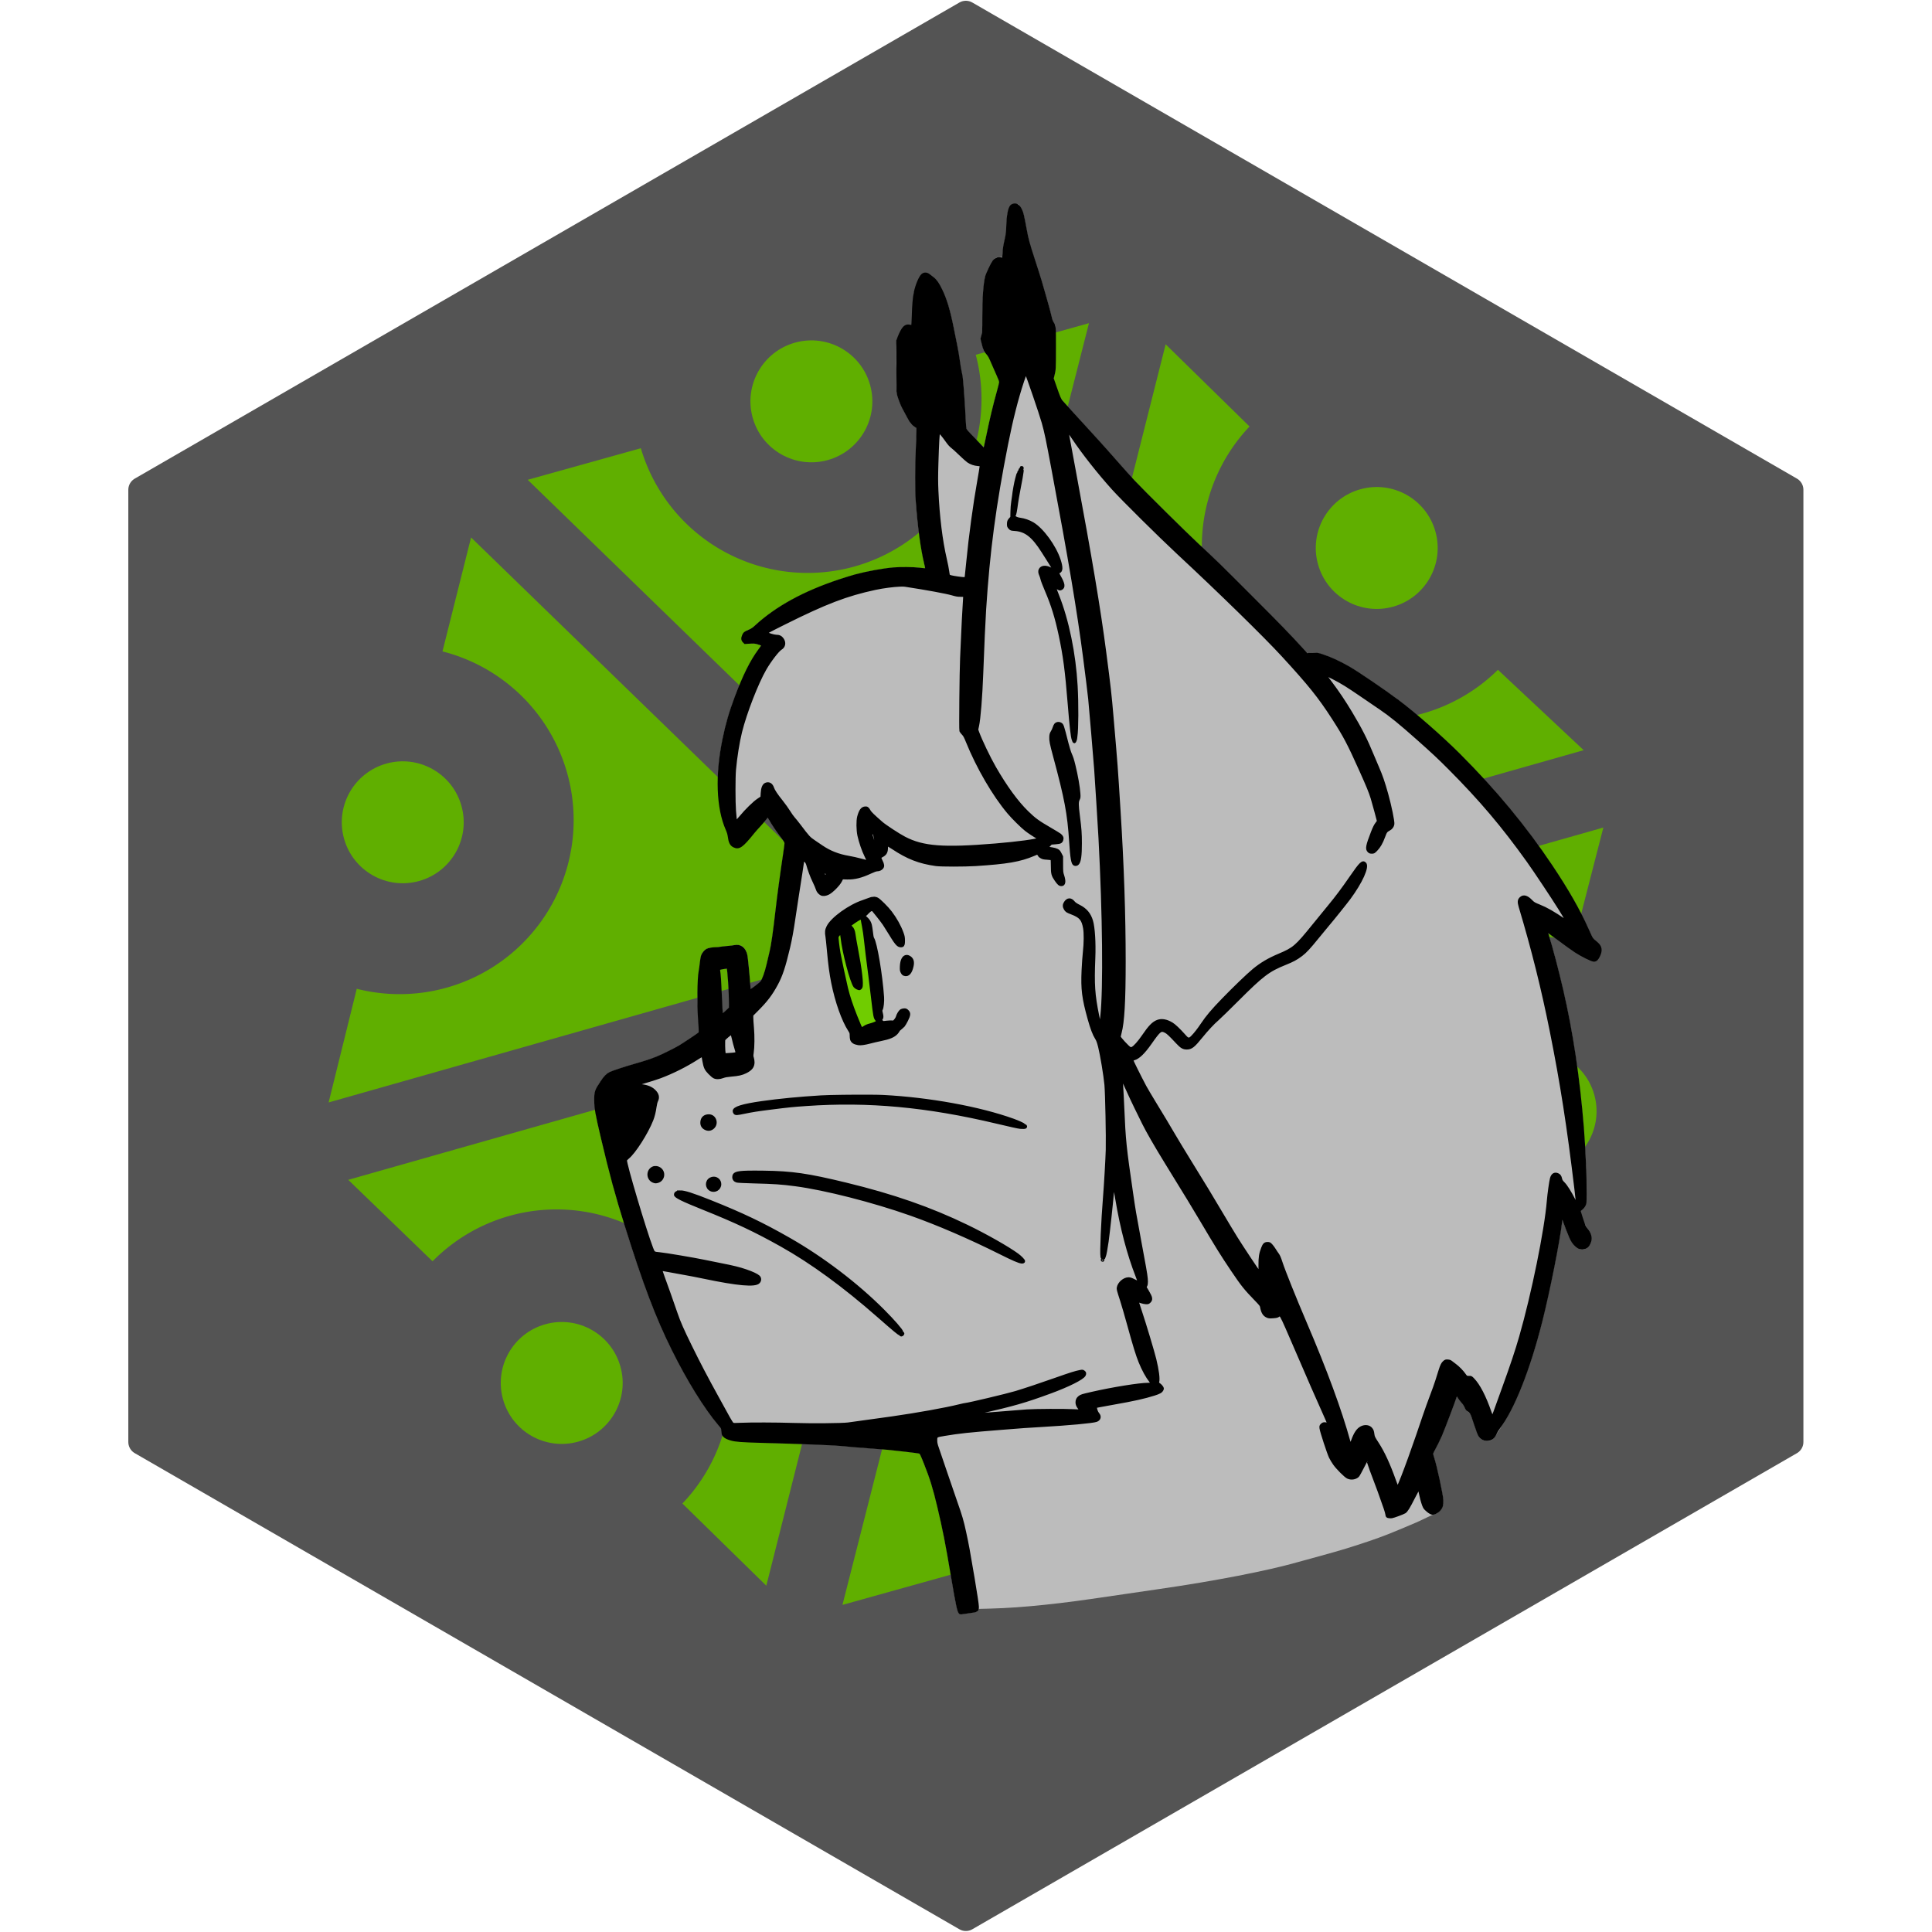 <?xml version="1.0" encoding="UTF-8" standalone="no"?>
<!-- Created with Inkscape (http://www.inkscape.org/) -->

<svg
   width="300mm"
   height="300mm"
   viewBox="0 0 300 300"
   version="1.1"
   id="svg5"
   xml:space="preserve"
   inkscape:version="1.2.1 (9c6d41e410, 2022-07-14)"
   sodipodi:docname="nek0arts_logo.svg"
   inkscape:export-filename="nek0arts_logo.png"
   inkscape:export-xdpi="96"
   inkscape:export-ydpi="96"
   xmlns:inkscape="http://www.inkscape.org/namespaces/inkscape"
   xmlns:sodipodi="http://sodipodi.sourceforge.net/DTD/sodipodi-0.dtd"
   xmlns="http://www.w3.org/2000/svg"
   xmlns:svg="http://www.w3.org/2000/svg"><sodipodi:namedview
     id="namedview7"
     pagecolor="#ffffff"
     bordercolor="#666666"
     borderopacity="1.0"
     inkscape:showpageshadow="2"
     inkscape:pageopacity="0"
     inkscape:pagecheckerboard="0"
     inkscape:deskcolor="#d1d1d1"
     inkscape:document-units="mm"
     showgrid="false"
     inkscape:zoom="0.74"
     inkscape:cx="361.48649"
     inkscape:cy="501.35135"
     inkscape:window-width="1920"
     inkscape:window-height="1051"
     inkscape:window-x="1920"
     inkscape:window-y="0"
     inkscape:window-maximized="1"
     inkscape:current-layer="layer1"
     showguides="true" /><defs
     id="defs2"><rect
       x="159.587"
       y="862.361"
       width="1829.945"
       height="261.742"
       id="rect5393" /></defs><g
     inkscape:label="Ebene 1"
     inkscape:groupmode="layer"
     id="layer1"><path
       sodipodi:type="star"
       style="fill:#545454;stroke:#545454;stroke-width:3.212;stroke-linecap:round;stroke-linejoin:round;fill-opacity:1;stroke-opacity:1;stroke-dasharray:none"
       id="path1073"
       inkscape:flatsided="true"
       sodipodi:sides="6"
       sodipodi:cx="57.440727"
       sodipodi:cy="51.606728"
       sodipodi:r1="118.76525"
       sodipodi:r2="102.85373"
       sodipodi:arg1="1.5707963"
       sodipodi:arg2="2.0943951"
       inkscape:rounded="0"
       inkscape:randomized="0"
       d="m 57.441,170.372 -102.854,-59.383 -3e-6,-118.765 102.854,-59.383 102.854,59.383 0,118.765 z"
       transform="matrix(1.245,0,0,1.245,78.464,85.733)" /><g
       id="g1108"
       transform="translate(0.036,23.795)"><g
         id="g351"
         style="fill:#60af00;fill-opacity:1;stroke-width:0.7"
         transform="matrix(1.376,-0.384,0.384,1.376,-16.821,-15.666)"><path
           d="m 93.196,131.441 31.911,54.713 6.144,-11.204 a 18.899,18.899 0 0 1 18.897,-32.731 l 6.383,-11.056 z m 0.2,-8.673 63.338,-0.279 -6.631,-10.922 A 18.899,18.899 0 0 1 131.207,78.837 l -6.383,-11.056 z m -7.411,-4.728 31.428,-54.711 -12.774,-1.32e-4 a 18.899,18.899 0 0 1 -37.794,0 H 54.078 Z m -7.611,4.382 -31.911,-54.713 -6.324,11.097 A 18.917,18.917 0 0 1 21.308,111.621 l -6.267,11.079 z m -0.2,8.673 -63.338,0.279 6.445,10.992 a 18.914,18.914 0 0 1 19.082,32.661 l 6.383,11.056 z m 7.411,4.51 -31.428,54.711 12.774,1.3e-4 a 18.899,18.899 0 0 1 37.794,0 h 12.766 z"
           id="path136"
           style="fill:#60af00;fill-opacity:1;stroke-width:0.185" /><g
           fill="#2b0000"
           id="g152"
           transform="matrix(0.265,0,0,0.265,-136.747,48.784)"
           style="fill:#60af00;fill-opacity:1;stroke-width:0.7"><circle
             cx="841.805"
             cy="535.211"
             r="25"
             id="circle138"
             style="fill:#60af00;fill-opacity:1;stroke-width:0.7" /><circle
             cx="1048.668"
             cy="415.448"
             r="25"
             id="circle140"
             style="fill:#60af00;fill-opacity:1;stroke-width:0.7" /><circle
             cx="1048"
             cy="175.427"
             r="25"
             id="circle142"
             style="fill:#60af00;fill-opacity:1;stroke-width:0.7" /><circle
             cx="840.815"
             cy="55.169"
             r="25"
             id="circle144"
             style="fill:#60af00;fill-opacity:1;stroke-width:0.7" /><circle
             cx="632.962"
             cy="176.417"
             r="25"
             id="circle146"
             style="fill:#60af00;fill-opacity:1;stroke-width:0.7" /><circle
             cx="633.952"
             cy="415.448"
             r="25"
             id="circle148"
             style="fill:#60af00;fill-opacity:1;stroke-width:0.7" /><circle
             cx="841.719"
             cy="297.709"
             r="25"
             id="circle150"
             style="fill:#60af00;fill-opacity:1;stroke-width:0.7" /></g></g><g
         id="g1732"
         transform="matrix(0.251,0,0,0.251,25.218,90.404)"
         style="stroke-width:3.988"><path
           style="fill:#bcbcbc;stroke-width:3.988"
           d="m 492.663,543.04 c -1.031,-1.031 -1.864,-4.978 -4.859,-23.021 -4.373,-26.344 -8.784,-46.588 -12.976,-59.555 -1.343,-4.153 -5.995,-15.881 -6.45,-16.258 -0.196,-0.163 -4.834,-0.788 -10.38,-1.399 -10.043,-1.107 -12.234,-1.304 -22.638,-2.032 -3.073,-0.215 -8.388,-0.669 -11.811,-1.009 -6.641,-0.66 -17.709,-1.229 -32.131,-1.654 -4.889,-0.144 -12.262,-0.376 -16.383,-0.514 -4.121,-0.139 -9.697,-2.362 -13.384,-2.437 -4.897,-0.1 -6.882,-0.228 -7.366,-0.478 -0.365,-0.188 -1.65,-0.643 -2.856,-1.011 -3.657,-1.115 -5.964,-0.604 -5.847,-3.136 0.03,-0.652 0.04,-1.317 0.022,-1.476 -0.018,-0.16 -0.984,-1.474 -2.147,-2.921 -5.15,-6.406 -10.479,-14.16 -15.598,-22.696 -17.319,-28.882 -28.507,-56.253 -44.644,-109.22 -4.49,-14.739 -11.891,-43.763 -14.757,-57.874 -1.128,-5.556 -1.611,-11.809 -1.128,-14.625 0.691,-4.029 5.155,-10.727 8.644,-12.968 1.383,-0.888 7.626,-3.038 14.859,-5.116 10.501,-3.018 14.642,-4.545 21.59,-7.966 5.959,-2.933 14.69,-8.277 18.352,-11.231 1.061,-0.856 1.079,-0.898 1.075,-2.441 -0.003,-0.864 -0.119,-2.942 -0.259,-4.619 -0.865,-10.365 -0.748,-24.66 0.26,-31.623 0.273,-1.886 0.612,-4.665 0.753,-6.175 0.383,-4.099 1.405,-6.074 3.828,-7.393 1.188,-0.646 1.709,-0.752 4.666,-0.943 1.831,-0.118 3.943,-0.342 4.694,-0.497 0.751,-0.155 2.179,-0.28 3.175,-0.278 1.04,0.003 2.618,-0.216 3.707,-0.512 3.023,-0.822 5.354,-0.272 7.055,1.665 1.83,2.084 2.398,5.52 3.594,21.715 0.127,1.725 0.331,3.236 0.452,3.357 0.31,0.31 5.869,-3.723 6.461,-4.687 1.025,-1.671 2.577,-6.192 3.522,-10.263 0.542,-2.334 1.392,-5.964 1.888,-8.066 1.013,-4.288 2.238,-12.801 3.581,-24.88 0.888,-7.99 3.086,-24.299 4.828,-35.832 0.487,-3.223 0.885,-6.082 0.885,-6.354 0,-0.271 -1.15,-2.026 -2.556,-3.899 -2.998,-3.994 -6.337,-8.935 -7.233,-10.705 -0.348,-0.687 -0.741,-1.249 -0.872,-1.249 -0.131,0 -0.896,0.829 -1.698,1.841 -0.803,1.013 -2.104,2.527 -2.892,3.365 -0.788,0.838 -2.5,2.838 -3.806,4.445 -3.576,4.401 -5.225,4.14 -6.906,5.369 -1.928,1.409 -3.308,1.515 -4.884,0.373 -1.242,-0.9 -2.561,-2.841 -2.764,-4.067 -0.285,-1.723 -1.091,-4.472 -2.613,-8.917 -3.189,-9.312 -5.386,-14.35 -5.101,-26.286 0.262,-10.956 1.801,-21.217 5.128,-34.19 1.381,-5.384 2.686,-9.441 5.128,-15.935 5.261,-13.995 9.791,-23.181 14.579,-29.561 0.967,-1.289 1.758,-2.497 1.758,-2.684 0,-0.364 -1.724,-0.969 -4.135,-1.45 -1.272,-0.254 -1.768,-0.222 -3.714,0.235 -1.236,0.29 -0.196,-2.949 -0.639,-2.949 -0.965,0 -0.125,1.422 -1.816,-0.528 0.006,-0.901 -0.774,-1.003 -0.339,-1.844 0.526,-1.017 1.004,-2.681 2.601,-3.149 1.554,-0.455 2.006,-0.772 5.787,-4.051 11.098,-9.625 22.36,-16.238 39.154,-22.992 15.423,-6.202 29.565,-9.907 43.873,-11.493 4.045,-0.448 14.127,-0.396 17.653,0.092 1.537,0.213 2.899,0.291 3.026,0.174 0.139,-0.127 -0.138,-1.832 -0.686,-4.222 -1.863,-8.132 -3.489,-19.632 -4.554,-32.203 -0.515,-6.079 -0.58,-8.43 -0.577,-20.701 0.003,-12.125 0.271,-21.54 0.785,-27.589 l 0.154,-1.808 -1.614,-1.075 c -0.888,-0.591 -1.887,-1.414 -2.22,-1.829 -0.542,-0.675 -4.093,-7.244 -5.881,-10.878 -0.378,-0.768 -1.231,-2.997 -1.897,-4.953 l -1.21,-3.556 0.202,-2.54 c 0.271,-3.409 0.272,-3.3 -0.11,-9.525 -0.202,-3.282 -0.293,-8.298 -0.23,-12.573 0.097,-6.58 0.148,-7.233 0.678,-8.735 1.116,-3.161 11.676,-1.761 12.789,-2.637 0.535,-0.421 0.951,-0.504 2.189,-0.436 l 1.528,0.083 0.183,-3.429 c 0.439,-8.243 -6.977,-18.575 -6.614,-20.687 1.143,-6.653 5.327,-8.059 7.593,-8.685 1.405,-0.388 1.399,-2.61 2.29,-0.855 0.518,1.021 1.379,0.345 2.187,0.833 1.561,0.943 3.284,1.25 5.459,5.685 2.976,6.069 4.935,12.437 6.953,22.606 0.555,2.794 1.529,7.609 2.166,10.701 0.637,3.091 1.381,7.492 1.653,9.779 0.273,2.287 0.778,5.359 1.123,6.825 0.345,1.467 0.748,3.524 0.896,4.572 0.394,2.804 1.441,18.176 1.782,26.174 0.168,3.939 0.304,5.144 0.658,5.829 0.664,1.285 10.452,11.108 10.757,10.796 0.137,-0.14 0.782,-2.94 1.435,-6.223 2.066,-10.395 4.552,-20.735 7.105,-29.55 0.633,-2.185 1.151,-4.16 1.151,-4.389 0,-0.229 -0.839,-2.258 -1.865,-4.511 -1.026,-2.252 -2.54,-5.739 -3.365,-7.747 -1.324,-3.224 -1.672,-3.831 -2.963,-5.174 -1.123,-1.169 -1.541,-1.824 -1.803,-2.825 -0.187,-0.716 -0.549,-2.103 -0.803,-3.081 -0.654,-2.517 -0.743,-4.22 -0.295,-5.644 0.304,-0.967 0.411,-3.442 0.527,-12.136 0.198,-14.849 0.879,-22.227 2.415,-26.184 1.17,-3.013 4.059,-7.907 5.33,-9.027 1.061,-0.936 1.199,-0.984 2.839,-0.984 h 1.724 l 0.129,-1.333 c 0.507,-5.247 0.754,-6.843 1.525,-9.862 0.813,-3.183 0.88,-3.755 1.005,-8.616 0.099,-3.835 0.268,-5.828 0.643,-7.563 1.167,-5.415 2.553,-2.402 4.447,-2.402 1.247,0 1.411,-4.32 2.62,-2.354 2.393,3.892 2.512,4.282 4.409,14.478 1.526,8.202 1.947,9.768 5.32,19.812 1.689,5.029 3.691,11.316 4.449,13.97 0.758,2.654 2.247,7.798 3.309,11.43 1.062,3.632 2.137,7.649 2.39,8.927 0.335,1.693 0.71,2.729 1.382,3.818 0.507,0.822 1.015,1.834 1.128,2.249 0.113,0.415 0.175,6.869 0.137,14.343 -0.066,13.114 -0.087,13.66 -0.628,15.621 -0.308,1.118 -0.559,2.318 -0.558,2.667 0.003,0.719 3.182,10.028 3.931,11.507 0.679,1.343 11.564,13.592 24.191,27.224 1.943,2.098 6.28,6.957 9.637,10.799 7.472,8.55 9.675,10.984 14.367,15.871 6,6.251 32.023,31.91 37.357,36.835 2.722,2.514 7.18,6.682 9.906,9.263 7.269,6.883 43.243,43.138 49.404,49.79 8.724,9.419 7.979,8.703 8.873,8.524 2.158,-0.431 3.504,-0.435 5.396,-0.014 4.909,1.092 12.363,4.24 18.88,7.974 5.772,3.306 18.429,11.798 28.849,19.355 11.907,8.636 30.543,25.001 43.425,38.136 15.784,16.093 29.035,31.348 39.994,46.04 17.458,23.407 29.77,43.507 37.482,61.19 1.723,3.951 3.195,5.086 3.195,5.086 0,0 -19.961,1.145 -20.839,1.189 -6.341,-4.7 -7.851,-5.749 -8.025,-5.576 -0.064,0.064 0.57,2.443 1.407,5.288 2.925,9.931 6.361,23.605 9.258,36.834 6.546,29.896 11.019,66.039 12.572,101.6 0.358,8.202 -4.904,20.685 -5.243,26.531 -0.164,2.825 5.097,10.057 5.225,10.612 0.126,0.545 0.694,1.477 1.338,2.192 1.335,1.484 1.712,2.526 1.906,5.267 0.2,2.827 -0.292,4.276 -1.963,5.778 -2.088,1.878 -4.207,2.055 -6.588,0.552 -2.768,-1.747 -4.536,-5.064 -8.499,-15.943 -0.242,-0.664 -0.544,-1.206 -0.672,-1.206 -0.128,0 -0.233,0.053 -0.233,0.118 0,0.418 -0.89,6.473 -1.42,9.661 -3.114,18.728 -9.173,46.804 -13.348,61.849 -6.523,23.508 -14.227,42.573 -22.33,55.263 -1.153,1.806 -2.664,4.198 -3.357,5.316 -1.606,2.59 -2.545,3.572 -3.916,4.096 -2.12,0.81 -5.419,-0.223 -6.904,-2.161 -0.421,-0.549 -1.522,-3.418 -2.977,-7.754 -2.191,-6.53 -2.353,-6.91 -3.175,-7.439 -1.747,-1.124 -2.15,-1.593 -2.83,-3.294 -0.468,-1.172 -1.176,-2.273 -2.177,-3.387 -0.816,-0.908 -1.7,-2.022 -1.965,-2.477 -0.265,-0.454 -0.562,-0.826 -0.66,-0.826 -0.098,0 -0.374,0.6 -0.612,1.333 -0.951,2.928 -7.848,20.704 -9.357,24.114 -0.884,1.999 -2.31,4.89 -3.168,6.424 -1.671,2.986 -1.87,3.892 -1.208,5.499 1.067,2.589 5.302,21.785 5.788,26.235 0.24,2.194 0.221,2.772 -0.131,3.962 -0.746,2.529 -3.011,4.907 -4.959,5.206 -0.508,0.078 -2.753,1.048 -4.988,2.154 -2.235,1.107 -5.264,2.523 -6.731,3.148 -16.143,6.872 -20.166,8.459 -29.29,11.559 -9.972,3.388 -18.094,5.855 -29.257,8.889 -6.147,1.67 -12.833,3.509 -14.859,4.085 -18.625,5.301 -51.055,11.59 -85.217,16.525 -4.75,0.686 -13.722,1.999 -19.939,2.917 -29.91,4.417 -36.931,5.36 -51.054,6.86 -12.339,1.31 -23.696,2.103 -33.779,2.358 l -6.982,0.177 -0.333,0.696 c -0.183,0.383 -0.536,0.805 -0.783,0.937 -0.498,0.267 -8.711,1.541 -9.93,1.541 -0.424,0 -0.987,-0.217 -1.253,-0.483 z m -143.795,-373.112 1.835,-1.739 -0.158,-3.532 c -0.707,-15.781 -0.984,-19.837 -1.384,-20.237 -0.305,-0.305 -3.448,0.035 -3.991,0.432 -0.377,0.276 -0.392,0.615 -0.147,3.337 0.273,3.028 0.332,4.153 0.806,15.349 0.297,7.029 0.415,8.128 0.87,8.128 0.184,0 1.16,-0.783 2.169,-1.739 z"
           id="path984"
           sodipodi:nodetypes="ssssssssssssssssssssssscsssssscsssssssssssssssssssssssssssscssssssssssscsssscsssssscssssssssssssssssssssssssssscssssssssssssssscsssssssscsssssccssssssssssssssssssssssssssssssssssssssssscsssssscsssssss" /><path
           style="fill:#70cc00;fill-opacity:1;stroke:#000000;stroke-width:1.055px;stroke-linecap:butt;stroke-linejoin:miter;stroke-opacity:1"
           d="m 414.088,120.843 5.117,38.578 13.69,28.96 10.881,-5.38 -3.737,-42.637 -8.958,-32.378 z"
           id="path1106" /><path
           id="path982"
           style="fill:#000000;fill-opacity:1;stroke:#000000;stroke-width:1.595;stroke-dasharray:none;stroke-opacity:1"
           d="m 527.434,-328.302 c -0.875,-0.058 -1.86,0.249 -2.362,0.804 -1.355,1.497 -2.148,5.666 -2.368,12.446 -0.119,3.658 -0.281,5.095 -0.866,7.676 -1.059,4.67 -1.253,5.911 -1.43,9.191 -0.088,1.632 -0.235,3.089 -0.326,3.236 -0.115,0.187 -0.591,0.179 -1.57,-0.027 -1.272,-0.267 -1.511,-0.243 -2.542,0.256 -0.626,0.303 -1.388,0.89 -1.695,1.305 -1.239,1.675 -4.129,7.62 -4.6,9.459 -1.186,4.636 -1.79,13.183 -1.79,25.348 -4.8e-4,8.409 -0.037,9.158 -0.546,11.096 l -0.546,2.079 0.709,3.001 c 0.839,3.55 1.318,4.596 2.896,6.327 0.94,1.032 1.534,2.138 2.93,5.461 0.963,2.292 2.473,5.731 3.357,7.642 1.019,2.204 1.607,3.805 1.607,4.377 0,0.496 -0.624,3.104 -1.387,5.796 -2.179,7.687 -4.619,17.863 -6.494,27.082 -0.948,4.66 -1.837,8.586 -1.976,8.726 -0.168,0.168 -0.496,-0.033 -0.977,-0.598 -0.398,-0.468 -2.969,-3.14 -5.714,-5.937 -4.084,-4.161 -5.038,-5.269 -5.249,-6.096 -0.142,-0.556 -0.33,-2.611 -0.419,-4.567 -0.433,-9.599 -1.531,-25.272 -1.95,-27.813 -0.15,-0.908 -0.486,-2.588 -0.748,-3.734 -0.262,-1.146 -0.716,-3.947 -1.009,-6.223 -0.293,-2.277 -1.045,-6.654 -1.67,-9.728 -0.626,-3.073 -1.593,-7.874 -2.149,-10.668 -2.084,-10.462 -4.172,-17.385 -6.974,-23.131 -1.904,-3.903 -3.356,-5.985 -5.092,-7.298 -0.685,-0.518 -1.739,-1.341 -2.344,-1.829 -1.403,-1.133 -2.902,-1.229 -4.053,-0.26 -1.534,1.291 -3.689,6.434 -4.612,11.008 -0.661,3.274 -1.022,7.57 -1.235,14.695 -0.097,3.236 -0.258,5.966 -0.357,6.065 -0.099,0.099 -0.708,0.048 -1.351,-0.114 -2.371,-0.597 -3.667,0.168 -5.332,3.146 -0.496,0.888 -1.269,2.566 -1.718,3.731 l -0.815,2.117 v 10.033 c 0,5.518 0.053,11.748 0.117,13.843 0.065,2.095 0.075,4.838 0.024,6.096 -0.088,2.163 -0.03,2.477 1.089,5.842 0.65,1.956 1.695,4.471 2.322,5.588 0.627,1.118 1.942,3.588 2.921,5.49 1.823,3.538 2.944,4.898 5.115,6.2 l 0.857,0.514 v 2.661 c 0,1.464 -0.167,6.205 -0.371,10.535 -0.456,9.679 -0.482,26.424 -0.05,32.258 1.195,16.143 2.933,29.147 5.134,38.412 0.412,1.732 0.748,3.371 0.748,3.642 0,0.608 -0.497,0.62 -4.699,0.113 -3.586,-0.433 -11.731,-0.492 -15.875,-0.117 -6.625,0.601 -16.355,2.391 -23.49,4.323 -2.098,0.568 -6.501,1.927 -9.784,3.02 -22.021,7.331 -38.856,16.549 -51.643,28.276 -1.701,1.56 -2.603,2.169 -4.276,2.888 -2.537,1.09 -2.931,1.405 -3.551,2.84 -0.712,1.649 -0.625,2.725 0.292,3.643 l 0.767,0.767 2.871,-0.18 c 2.512,-0.157 3.123,-0.111 4.884,0.371 2.261,0.618 3.258,1.158 3.066,1.659 -0.071,0.186 -0.957,1.453 -1.968,2.816 -4.989,6.725 -9.418,15.629 -14.521,29.193 -3.498,9.299 -5.585,16.512 -7.544,26.072 -4.544,22.175 -3.809,42.332 2.028,55.597 0.7,1.59 1.115,2.983 1.279,4.288 0.455,3.627 1.252,5.193 3.099,6.087 3.01,1.457 4.881,0.127 11.752,-8.351 0.962,-1.187 2.67,-3.131 3.795,-4.318 1.125,-1.187 2.708,-3.045 3.519,-4.127 0.811,-1.083 1.617,-1.969 1.792,-1.969 0.175,0 0.845,0.943 1.488,2.095 1.461,2.619 3.936,6.307 6.774,10.093 2.652,3.538 2.873,3.918 2.869,4.926 -0.002,0.436 -0.354,3.136 -0.783,6 -1.885,12.579 -3.895,27.489 -4.845,35.941 -1.38,12.275 -2.619,20.9 -3.575,24.894 -0.435,1.815 -1.288,5.436 -1.897,8.047 -1.144,4.906 -2.72,9.334 -3.854,10.828 -0.612,0.807 -4.577,3.888 -6.344,4.93 l -0.842,0.497 -0.226,-0.595 c -0.124,-0.327 -0.303,-1.795 -0.399,-3.262 -0.368,-5.64 -1.437,-16.462 -1.79,-18.127 -0.899,-4.233 -3.625,-6.331 -7.179,-5.522 -0.804,0.183 -2.775,0.429 -4.382,0.547 -1.607,0.118 -3.537,0.335 -4.289,0.482 -0.752,0.147 -2.074,0.267 -2.938,0.267 -1.885,0 -4.315,0.421 -5.266,0.913 -1.161,0.601 -2.455,2.131 -2.974,3.517 -0.271,0.724 -0.625,2.681 -0.788,4.349 -0.162,1.668 -0.524,4.29 -0.803,5.827 -0.779,4.29 -0.958,19.948 -0.329,28.829 0.644,9.097 0.667,8.548 -0.394,9.436 -1.245,1.042 -9.039,6.2 -11.938,7.9 -3.409,1.999 -9.989,5.258 -13.655,6.762 -3.646,1.496 -7.57,2.793 -13.904,4.597 -5.922,1.686 -13.635,4.23 -15.2,5.013 -1.833,0.918 -3.306,2.414 -5.279,5.365 -3.496,5.227 -3.879,6.357 -3.831,11.278 0.052,5.275 0.6,8.364 4.155,23.438 5.185,21.983 8.763,35.163 14.726,54.229 11.224,35.893 19.041,56.52 29.082,76.746 9.265,18.662 19.789,35.659 28.569,46.139 1.982,2.366 2.006,2.414 2.012,3.827 0.012,3.039 1.225,4.267 5.408,5.476 2.723,0.787 6.372,1.061 18.717,1.407 25.288,0.708 43.254,1.411 49.022,1.918 2.305,0.203 5.963,0.54 8.128,0.749 2.165,0.209 7.309,0.611 11.43,0.892 4.121,0.281 8.522,0.624 9.779,0.762 1.257,0.138 6.056,0.663 10.664,1.168 4.838,0.53 8.665,1.066 9.056,1.269 0.571,0.295 1.08,1.361 3.236,6.775 3.683,9.248 5.516,15.188 8.269,26.793 3.26,13.743 5.06,22.908 8.413,42.831 3.168,18.829 3.954,22.422 4.997,22.859 h 5.2e-4 c 0.178,0.074 0.551,0.095 0.83,0.045 0.279,-0.049 2.377,-0.348 4.662,-0.664 5.232,-0.724 5.256,-0.74 5.212,-3.45 -0.019,-1.206 -1.05,-8.037 -2.619,-17.356 -2.859,-16.979 -3.508,-20.506 -5.231,-28.459 -1.529,-7.058 -2.401,-10.042 -5.49,-18.785 -1.407,-3.981 -4.252,-12.268 -6.324,-18.415 -2.072,-6.147 -4.288,-12.662 -4.925,-14.478 -0.958,-2.732 -1.158,-3.615 -1.159,-5.115 -3.6e-4,-2.749 0.013,-2.759 5.334,-3.638 9.43,-1.559 14.443,-2.091 35.814,-3.805 12.522,-1.005 15.334,-1.205 23.495,-1.67 17.472,-0.995 32.464,-2.382 34.632,-3.203 1.96,-0.742 2.423,-2.562 1.051,-4.125 -0.422,-0.48 -0.935,-1.428 -1.14,-2.105 -0.354,-1.166 -0.496,-2.374 -0.28,-2.374 0.054,0 1.226,-0.232 2.603,-0.515 1.377,-0.283 5.452,-1.029 9.053,-1.656 11.547,-2.012 18.476,-3.559 24.48,-5.468 3.158,-1.004 4.244,-1.608 4.822,-2.682 0.447,-0.829 0.445,-0.881 -0.032,-1.767 -0.271,-0.502 -0.994,-1.259 -1.608,-1.681 -1.042,-0.717 -1.102,-0.82 -0.906,-1.563 0.522,-1.989 -0.135,-7.104 -1.801,-14.003 -1.082,-4.483 -6.356,-22.051 -8.883,-29.591 -1.053,-3.143 -1.915,-5.858 -1.918,-6.033 -0.003,-0.454 0.715,-0.394 2.434,0.204 0.825,0.287 2.093,0.544 2.816,0.572 1.141,0.044 1.418,-0.047 2.083,-0.684 1.476,-1.412 1.27,-2.606 -1.148,-6.657 l -1.453,-2.434 0.471,-0.875 c 0.567,-1.054 0.565,-3.187 -0.01,-7.04 -0.443,-2.973 -0.305,-2.203 -3.781,-20.995 -3.245,-17.541 -3.379,-18.328 -4.949,-29.083 -4.201,-28.771 -4.609,-32.742 -5.483,-53.34 -0.202,-4.75 -0.507,-10.604 -0.679,-13.01 -0.172,-2.405 -0.223,-4.462 -0.115,-4.57 0.278,-0.278 0.482,0.122 3.4,6.657 1.435,3.213 3.79,8.242 5.234,11.176 1.444,2.934 3.607,7.335 4.807,9.779 2.38,4.85 7.614,13.936 13.971,24.257 13.411,21.771 16.629,27.052 21.495,35.27 10.086,17.033 13.014,21.742 19.528,31.405 6.101,9.051 7.972,11.394 14.317,17.927 2.942,3.029 3.499,3.729 3.641,4.572 0.571,3.396 1.614,5.116 3.648,6.016 0.962,0.426 1.441,0.467 3.606,0.312 2.059,-0.147 2.64,-0.285 3.318,-0.785 0.752,-0.555 0.859,-0.572 1.263,-0.207 0.773,0.699 2.097,3.519 6.909,14.709 9.183,21.352 17.48,40.33 21.358,48.852 1.714,3.765 1.853,4.702 0.551,3.718 -0.271,-0.205 -0.938,-0.373 -1.481,-0.373 -0.762,0 -1.164,0.177 -1.764,0.777 -0.736,0.736 -0.769,0.854 -0.619,2.223 0.197,1.8 4.589,15.242 5.83,17.843 0.504,1.056 1.636,2.935 2.515,4.176 1.933,2.727 6.759,7.551 8.307,8.303 2.034,0.988 4.652,0.629 6.285,-0.862 0.301,-0.275 1.667,-2.719 3.036,-5.431 1.369,-2.712 2.574,-4.931 2.677,-4.931 0.104,0 0.607,1.343 1.118,2.984 0.511,1.641 1.846,5.328 2.967,8.192 1.807,4.617 4.283,11.446 6.954,19.177 0.483,1.397 0.961,3.106 1.062,3.799 0.178,1.218 0.218,1.266 1.198,1.476 0.558,0.119 1.44,0.152 1.96,0.073 1.209,-0.185 6.927,-2.307 7.997,-2.968 1.143,-0.706 2.454,-2.823 5.601,-9.044 1.501,-2.967 2.864,-5.395 3.029,-5.398 0.36,-0.004 0.376,0.047 1.224,4.003 0.683,3.184 1.532,5.966 2.234,7.325 0.762,1.474 3.934,3.909 5.092,3.909 1.239,0 3.06,-0.925 4.101,-2.084 1.567,-1.743 2.014,-3.244 1.832,-6.151 -0.225,-3.588 -4.122,-21.604 -5.632,-26.037 -0.822,-2.413 -0.808,-2.953 0.119,-4.619 1.57,-2.821 3.555,-6.832 4.647,-9.391 1.795,-4.207 8.188,-20.966 8.936,-23.424 0.418,-1.373 0.796,-2.199 0.978,-2.138 0.164,0.054 0.668,0.756 1.12,1.559 0.452,0.803 1.499,2.2 2.328,3.104 0.997,1.088 1.717,2.176 2.129,3.218 0.455,1.15 0.847,1.711 1.455,2.082 1.99,1.215 2.122,1.466 4.342,8.257 1.357,4.152 2.38,6.846 2.88,7.589 1.501,2.226 4.574,3.045 6.924,1.846 1.256,-0.641 2.082,-1.661 2.962,-3.661 0.354,-0.805 1.148,-2.119 1.765,-2.921 8.99,-11.693 18.851,-36.553 26.335,-66.395 4.79,-19.099 10.835,-49.532 12.201,-61.427 0.428,-3.723 0.669,-4.117 1.362,-2.223 4.333,11.851 5.4,14.228 7.339,16.349 1.543,1.688 2.818,2.383 4.372,2.383 2.357,0 4.111,-1.435 4.847,-3.965 0.755,-2.596 0.077,-5.294 -1.886,-7.501 -0.577,-0.648 -1.26,-1.677 -1.52,-2.286 -0.838,-1.968 -3.132,-9.088 -3.046,-9.456 0.046,-0.196 0.591,-0.742 1.212,-1.213 0.647,-0.491 1.406,-1.396 1.778,-2.118 0.634,-1.232 0.65,-1.391 0.687,-6.855 0.069,-10.146 -0.704,-28.807 -1.705,-41.155 -2.522,-31.105 -6.778,-59.445 -12.836,-85.471 -2.884,-12.391 -6.178,-24.863 -9.038,-34.22 -0.308,-1.009 -0.491,-1.904 -0.406,-1.989 0.261,-0.261 1.056,0.28 8.068,5.486 3.729,2.769 8.199,5.965 9.933,7.104 3.756,2.467 10.041,5.585 11.259,5.585 1.24,0 2.114,-0.847 3.119,-3.021 1.521,-3.293 1.099,-5.542 -1.438,-7.668 -3.084,-2.583 -2.914,-2.332 -5.598,-8.332 C 876.133,108.11 869.08,95.752 859.028,80.735 842.725,56.381 824.615,34.517 802.01,11.896 791.413,1.293 774.673,-13.38 764.29,-21.164 c -8.553,-6.412 -25.031,-17.62 -30.609,-20.821 -5.871,-3.369 -11.106,-5.776 -16.254,-7.476 -2.506,-0.827 -3.246,-0.964 -5.207,-0.966 -1.257,-0.001 -2.746,0.089 -3.309,0.201 l -1.023,0.203 -3.803,-4.149 c -7.625,-8.319 -12.534,-13.368 -30.6,-31.481 -19.618,-19.669 -22.808,-22.781 -33,-32.193 -6.84,-6.316 -33.618,-32.793 -39.738,-39.291 -1.974,-2.096 -6.79,-7.466 -10.702,-11.932 -3.912,-4.466 -9.002,-10.181 -11.311,-12.699 -11.909,-12.983 -22.282,-24.407 -22.805,-25.116 -1.028,-1.394 -1.48,-2.465 -3.5,-8.28 l -1.974,-5.684 0.541,-2.18 c 0.82,-3.303 0.809,-3.092 0.834,-16.658 0.025,-13.703 0.058,-13.33 -1.397,-15.747 -0.541,-0.899 -0.957,-2.094 -1.25,-3.595 -0.241,-1.237 -1.53,-6.02 -2.865,-10.63 -1.335,-4.61 -2.764,-9.582 -3.176,-11.049 -0.412,-1.467 -2.224,-7.182 -4.025,-12.7 -3.66,-11.211 -4.145,-12.995 -5.451,-20.066 -1.49,-8.062 -1.863,-9.648 -2.687,-11.408 -0.917,-1.961 -1.581,-2.748 -2.728,-3.237 -0.245,-0.105 -0.525,-0.165 -0.817,-0.184 z m 6.52,104.306 c 0.092,-0.087 0.167,-0.071 0.244,0.005 0.529,0.529 8.985,25.221 10.467,30.562 1.716,6.185 2.396,9.45 6.148,29.483 10.449,55.798 15.644,86.756 19.405,115.648 1.491,11.452 2.741,21.592 3.179,25.781 0.399,3.821 3.244,37.328 3.687,43.434 0.474,6.519 2.304,35.728 2.666,42.545 2.507,47.177 2.984,93.168 1.144,110.177 -0.411,3.798 -0.532,4.377 -0.914,4.377 -0.358,0 -0.68,-1.046 -1.359,-4.409 -2.689,-13.328 -3.091,-19.313 -2.417,-35.978 0.378,-9.354 -0.212,-18.788 -1.434,-22.901 -1.28,-4.313 -3.689,-7.158 -7.807,-9.224 -1.751,-0.878 -2.748,-1.556 -3.302,-2.246 -1.832,-2.28 -3.784,-2.219 -5.331,0.166 -0.843,1.3 -0.857,2.472 -0.045,3.857 0.763,1.303 1.201,1.596 3.947,2.645 5.575,2.131 7.045,3.845 8.002,9.332 0.53,3.037 0.476,9.161 -0.129,14.687 -0.275,2.515 -0.639,7.63 -0.809,11.367 -0.53,11.694 0.152,17.158 3.756,30.092 1.612,5.785 3.08,9.65 4.498,11.844 0.786,1.216 1.199,2.337 1.975,5.36 1.2,4.675 3.378,17.807 3.9,23.506 0.478,5.229 1.029,32.232 0.822,40.259 -0.138,5.354 -1.093,21.86 -1.69,29.21 -1.216,14.983 -2.043,34.279 -1.578,36.83 0.157,0.863 0.28,1.016 0.816,1.016 0.386,0 0.635,-0.148 0.642,-0.381 0.006,-0.21 0.139,-0.612 0.296,-0.895 0.314,-0.568 1.107,-4.819 1.706,-9.138 0.829,-5.98 2.762,-23.834 3.313,-30.607 0.483,-5.938 0.74,-5.457 2.412,4.523 3.011,17.965 7.237,34.015 12.507,47.501 0.836,2.14 1.448,3.964 1.359,4.052 -0.089,0.089 -1.305,-0.434 -2.703,-1.161 -1.996,-1.038 -2.795,-1.322 -3.721,-1.322 -2.818,0 -6.021,2.746 -6.534,5.6 -0.176,0.982 -0.079,1.356 2.14,8.243 0.855,2.654 2.812,9.398 4.348,14.986 3.518,12.795 5.242,18.394 7,22.733 1.958,4.831 4.34,9.185 6.525,11.928 1.181,1.482 0.943,1.787 -1.394,1.787 -5.419,0 -21.946,2.656 -34.794,5.592 -6.153,1.406 -6.609,1.549 -7.776,2.439 -1.096,0.836 -1.589,1.85 -1.589,3.272 0,1.265 0.423,2.273 1.559,3.719 1.212,1.543 1.179,1.556 -3.274,1.319 -6.006,-0.319 -23.664,-0.242 -29.146,0.127 -2.654,0.179 -10.896,0.833 -18.314,1.453 -7.418,0.621 -13.871,1.128 -14.339,1.128 -1.611,0 -0.37,-0.547 2.977,-1.311 21.701,-4.957 28.361,-6.864 44.039,-12.613 11.341,-4.159 20.253,-8.633 21.209,-10.647 0.509,-1.072 0.415,-1.534 -0.439,-2.171 -0.627,-0.468 -0.809,-0.484 -2.286,-0.205 -2.731,0.516 -5.859,1.5 -14.813,4.657 -9.855,3.474 -18.984,6.522 -24.892,8.31 -5.258,1.591 -29.588,7.377 -31.019,7.377 -0.272,0 -2.096,0.396 -4.053,0.88 -8.558,2.116 -25.997,5.249 -41.637,7.479 -7.665,1.093 -22.313,3.12 -27.051,3.743 h -5.2e-4 c -3.724,0.49 -22.393,0.651 -33.782,0.292 -10.636,-0.336 -26.422,-0.385 -32.306,-0.1 -4.136,0.2 -4.825,0.179 -5.353,-0.166 -0.333,-0.218 -1.408,-1.865 -2.39,-3.659 -0.982,-1.794 -4.191,-7.615 -7.131,-12.934 -6.406,-11.589 -11.304,-20.945 -16.345,-31.222 -5.141,-10.481 -7.105,-14.949 -8.984,-20.441 -2.42,-7.072 -6.35,-18.164 -8.049,-22.715 -0.99,-2.651 -1.422,-4.126 -1.258,-4.29 0.164,-0.164 1.849,0.066 4.901,0.669 2.558,0.506 6.765,1.274 9.349,1.708 2.584,0.434 7.947,1.469 11.917,2.302 21.221,4.449 31.936,5.394 34.121,3.009 0.998,-1.089 0.978,-2.576 -0.047,-3.534 -1.053,-0.984 -3.946,-2.337 -7.859,-3.678 -4.095,-1.403 -7.758,-2.308 -15.399,-3.803 -3.213,-0.629 -7.785,-1.554 -10.16,-2.056 -6.336,-1.339 -24.411,-4.389 -27.94,-4.714 -3.576,-0.329 -3.517,-0.288 -4.704,-3.355 -4.113,-10.627 -16.6,-52.647 -16.155,-54.365 0.08,-0.308 0.691,-1 1.358,-1.536 4.049,-3.255 11.779,-15.362 14.915,-23.361 0.918,-2.342 1.574,-4.997 2.013,-8.143 0.223,-1.598 0.59,-3.061 0.938,-3.741 1.086,-2.119 0.563,-4.181 -1.582,-6.235 -2.008,-1.922 -4.752,-2.945 -8.784,-3.274 -1.153,-0.094 -2.095,-0.266 -2.095,-0.383 0,-0.117 1,-0.508 2.223,-0.869 6.232,-1.842 10.076,-3.056 12.256,-3.872 7.843,-2.933 16.025,-7.042 23.2,-11.65 2.172,-1.395 3.216,-1.898 3.216,-1.549 0,0.045 0.23,1.359 0.511,2.919 0.782,4.342 1.276,5.428 3.528,7.755 1.061,1.096 2.376,2.222 2.922,2.502 1.384,0.71 3.405,0.66 5.495,-0.135 1.206,-0.459 2.59,-0.711 5.056,-0.92 4.596,-0.39 6.629,-0.846 9.032,-2.026 3.36,-1.65 4.699,-3.376 4.699,-6.058 0,-0.819 -0.184,-2.03 -0.41,-2.691 -0.352,-1.034 -0.367,-1.477 -0.106,-3.157 0.534,-3.433 0.607,-10.411 0.161,-15.412 -0.224,-2.513 -0.407,-5.332 -0.407,-6.266 v -1.698 l 3.249,-3.259 c 5.63,-5.647 8.586,-9.54 11.927,-15.706 2.964,-5.471 4.733,-10.79 7.558,-22.727 1.235,-5.219 2.218,-10.617 3.307,-18.167 0.363,-2.515 1.23,-8.23 1.928,-12.7 0.697,-4.47 1.776,-11.386 2.397,-15.367 0.621,-3.981 1.129,-7.382 1.13,-7.556 6.8e-4,-0.57 1.039,-0.334 1.777,0.404 0.397,0.397 0.854,1.226 1.015,1.842 0.822,3.142 2.469,7.567 3.916,10.518 0.89,1.816 1.798,3.932 2.017,4.703 0.397,1.394 1.395,2.637 2.625,3.268 1.074,0.551 2.827,0.339 4.486,-0.541 2.303,-1.222 6.381,-5.382 7.532,-7.684 l 0.889,-1.778 3.048,0.082 c 4.629,0.123 8.827,-0.922 14.643,-3.648 1.883,-0.882 3.295,-1.386 3.882,-1.386 1.256,0 2.483,-0.553 3.172,-1.429 0.719,-0.914 0.587,-2.031 -0.494,-4.171 -1.045,-2.07 -0.998,-2.396 0.451,-3.131 2.095,-1.063 2.858,-2.42 2.858,-5.089 0,-0.904 0.116,-1.716 0.258,-1.804 0.142,-0.088 1.713,0.807 3.492,1.989 9.265,6.153 16.395,8.92 26.73,10.375 3.081,0.434 17.779,0.436 24.511,0.004 19.59,-1.258 27.392,-2.604 35.93,-6.201 l 2.402,-1.012 0.581,0.726 c 0.32,0.399 0.583,0.808 0.583,0.906 7.1e-4,0.099 0.512,0.479 1.137,0.845 0.944,0.553 1.555,0.69 3.619,0.807 1.366,0.077 2.627,0.254 2.801,0.392 0.23,0.182 0.317,1.362 0.317,4.29 0,4.79 0.258,5.769 2.304,8.728 1.588,2.298 2.313,2.919 3.406,2.919 1.81,0 2.154,-2.012 0.964,-5.638 -0.654,-1.994 -0.693,-2.373 -0.699,-6.96 l -0.006,-4.851 -0.889,-1.739 c -0.743,-1.455 -1.08,-1.838 -2.055,-2.338 -0.641,-0.329 -1.955,-0.706 -2.921,-0.837 -3.416,-0.465 -3.531,-0.611 -1.761,-2.242 0.626,-0.577 1.169,-1.053 1.207,-1.059 0.038,-0.006 1.247,-0.109 2.687,-0.228 2.898,-0.24 3.386,-0.488 3.874,-1.966 0.378,-1.144 -0.022,-2.131 -1.254,-3.1 -0.506,-0.398 -3.149,-2.012 -5.873,-3.588 -7.63,-4.413 -9.776,-5.97 -14.315,-10.383 C 528.56,41.263 521.61,31.74 514.737,19.775 511.273,13.746 506.127,2.987 504.326,-1.989 l -0.568,-1.57 0.52,-2.366 c 0.965,-4.392 2.06,-18.023 2.586,-32.211 0.655,-17.652 1.313,-32.283 1.782,-39.624 2.306,-36.071 6.086,-64.555 13.602,-102.489 3.034,-15.312 6.281,-28.098 9.9,-38.989 1.096,-3.299 1.53,-4.494 1.808,-4.757 z m 25.82,35.245 c 0.05,0.02 0.115,0.082 0.184,0.125 0.146,0.09 1.614,2.183 3.263,4.65 6.179,9.247 15.816,21.462 24.782,31.411 5.631,6.248 28.992,29.391 40.034,39.661 26.006,24.187 53.772,51.329 64.92,63.463 16.545,18.007 22.614,25.562 31.065,38.671 7.25,11.244 9.499,15.512 17.138,32.522 4.253,9.47 5.829,13.323 6.98,17.073 0.817,2.661 3.83,13.746 3.83,14.092 0,0.174 -0.354,0.761 -0.788,1.304 -0.998,1.251 -1.749,2.73 -2.908,5.724 -3.221,8.322 -3.58,10.253 -2.166,11.666 0.614,0.614 0.953,0.743 1.958,0.743 1.157,0 1.29,-0.077 2.778,-1.601 1.877,-1.924 3.296,-4.406 4.696,-8.22 1.107,-3.012 1.388,-3.395 3.24,-4.4 1.377,-0.748 2.2,-1.859 2.427,-3.276 0.239,-1.497 -1.785,-11.389 -3.786,-18.506 -2.122,-7.546 -3.436,-11.362 -5.705,-16.575 -1.003,-2.305 -2.456,-5.734 -3.229,-7.62 -3.861,-9.422 -7.33,-16.255 -13.312,-26.227 -4.047,-6.746 -7.927,-12.533 -12.32,-18.38 -2.007,-2.671 -3.649,-4.929 -3.649,-5.017 0,-0.433 1.134,0.023 5.15,2.071 5.098,2.599 8.56,4.746 17.456,10.828 3.562,2.435 8.763,5.983 11.557,7.884 6.339,4.312 12.026,8.929 22.984,18.662 9.598,8.524 12.994,11.701 19.689,18.42 19.256,19.323 33.044,35.602 48.634,57.419 4.27,5.976 15.186,22.376 19.367,29.097 4.933,7.93 5.321,8.787 3.368,7.456 -6.994,-4.769 -11.347,-7.26 -15.743,-9.009 -3.011,-1.198 -3.695,-1.6 -4.953,-2.917 -2.669,-2.792 -4.798,-3.388 -6.506,-1.822 -1.256,1.151 -1.38,2.401 -0.522,5.267 7.94,26.54 13.928,50.505 19.229,76.957 6.409,31.982 10.641,59.083 15.248,97.65 1.063,8.899 1.133,9.792 0.768,9.792 -0.128,0 -0.885,-1.286 -1.683,-2.858 -2.437,-4.803 -4.961,-8.815 -6.523,-10.37 -1.16,-1.155 -1.508,-1.694 -1.729,-2.681 -0.365,-1.636 -0.859,-2.342 -1.96,-2.802 -1.901,-0.794 -3.306,0.075 -3.966,2.455 -0.505,1.822 -1.605,9.646 -1.945,13.843 -1.47,18.15 -9.535,57.778 -17.136,84.201 -2.503,8.701 -5.419,17.429 -10.607,31.75 -2.303,6.356 -4.694,12.978 -5.315,14.715 -0.621,1.737 -1.249,3.198 -1.396,3.247 -0.147,0.049 -0.754,-1.315 -1.348,-3.031 -3.376,-9.744 -7.019,-16.798 -10.572,-20.47 -1.266,-1.308 -1.341,-1.346 -2.593,-1.289 -1.47,0.067 -1.776,-0.121 -2.915,-1.794 -1.138,-1.671 -3.898,-4.487 -5.519,-5.631 -0.768,-0.542 -1.825,-1.348 -2.347,-1.791 -0.742,-0.629 -1.243,-0.828 -2.286,-0.908 -1.194,-0.092 -1.434,-0.021 -2.257,0.67 -1.079,0.905 -1.684,2.104 -2.717,5.382 -0.415,1.315 -1.293,4.106 -1.951,6.201 -0.659,2.095 -2.166,6.324 -3.35,9.398 -1.183,3.073 -3.276,8.903 -4.649,12.954 -1.374,4.051 -3.181,9.366 -4.016,11.811 -2.943,8.615 -6.98,19.75 -9.213,25.411 -1.242,3.149 -2.416,5.941 -2.609,6.205 -0.34,0.465 -0.36,0.463 -0.653,-0.084 -0.166,-0.31 -0.816,-2.011 -1.443,-3.78 -3.601,-10.15 -7.048,-17.601 -10.783,-23.301 -2.091,-3.193 -2.349,-3.718 -2.558,-5.207 -0.306,-2.181 -0.417,-2.516 -1.173,-3.524 -1.261,-1.682 -3.795,-2.056 -6.11,-0.903 -2.277,1.135 -3.951,3.62 -5.631,8.359 -0.495,1.397 -1.014,2.52 -1.152,2.495 -0.139,-0.025 -0.513,-0.996 -0.831,-2.159 -5.191,-18.946 -14.421,-44.047 -26.977,-73.361 -6.402,-14.947 -13.328,-32.214 -15.009,-37.419 -0.909,-2.814 -1.464,-4.096 -2.2,-5.08 -0.541,-0.723 -1.425,-2.048 -1.965,-2.943 -0.539,-0.895 -1.456,-2.124 -2.038,-2.731 -0.943,-0.984 -1.181,-1.102 -2.209,-1.102 -1.629,0 -2.306,0.631 -3.211,2.99 -1.36,3.546 -1.698,5.759 -1.653,10.822 0.039,4.371 0.023,4.524 -0.414,4.064 -0.779,-0.819 -10.664,-15.705 -14.147,-21.306 -1.825,-2.934 -5.918,-9.734 -9.096,-15.113 -6.341,-10.731 -10.617,-17.777 -19.652,-32.385 -3.283,-5.309 -7.68,-12.567 -9.769,-16.129 -4.35,-7.415 -5.724,-9.705 -12.037,-20.066 -2.511,-4.121 -5.143,-8.579 -5.847,-9.906 -3.36,-6.328 -8.211,-16.109 -8.115,-16.361 0.059,-0.155 0.613,-0.417 1.231,-0.582 2.822,-0.755 6.011,-3.819 10.261,-9.861 5.694,-8.095 6.335,-8.583 9.308,-7.077 1.296,0.657 2.754,2.031 7.183,6.769 2.609,2.791 3.788,3.478 5.969,3.478 2.727,0 4.234,-1.189 9.006,-7.101 3.503,-4.341 7.246,-8.343 10.158,-10.861 1.25,-1.081 6.793,-6.487 12.319,-12.012 15.33,-15.33 19.052,-18.153 29.415,-22.309 4.664,-1.87 6.886,-3.072 9.951,-5.381 2.571,-1.938 4.862,-4.405 10.122,-10.905 2.318,-2.864 5.146,-6.293 6.284,-7.62 2.869,-3.344 11.09,-13.588 13.271,-16.534 7.423,-10.032 11.714,-19.562 9.711,-21.566 -1.476,-1.476 -2.798,-0.211 -8.636,8.266 -5.101,7.408 -8.997,12.614 -13.582,18.15 -1.909,2.305 -6.281,7.662 -9.717,11.904 -10.725,13.243 -12.016,14.347 -21.406,18.313 -6.313,2.667 -11.026,5.467 -15.621,9.282 -3.68,3.055 -12.002,11.058 -18.901,18.178 -6.57,6.78 -9.851,10.661 -12.979,15.348 -2.04,3.058 -4.204,5.842 -5.843,7.516 -1.244,1.272 -1.605,1.501 -2.366,1.501 -0.809,0 -1.095,-0.221 -2.878,-2.223 -3.104,-3.485 -5.982,-6.21 -7.546,-7.144 -3.328,-1.989 -6.314,-2.522 -8.811,-1.574 -2.824,1.073 -4.943,3.256 -9.169,9.444 -2.419,3.541 -5.13,6.573 -6.429,7.19 -0.798,0.379 -0.961,0.382 -1.625,0.039 -1.179,-0.61 -6.385,-6.26 -6.385,-6.93 0,-0.316 0.226,-1.405 0.502,-2.419 1.789,-6.574 2.541,-19.62 2.541,-44.135 10e-4,-28.938 -1.033,-59.351 -3.179,-93.472 -1.778,-28.284 -1.634,-26.352 -4.315,-57.658 -1.235,-14.419 -1.649,-18.096 -4.586,-40.64 -3.417,-26.234 -8.696,-57.721 -18.525,-110.49 -4.593,-24.657 -4.966,-26.549 -4.616,-26.407 z m -79.348,1.116 c 0.639,0.2 2.334,2.165 4.53,5.277 1.349,1.912 2.438,3.162 3.265,3.747 0.682,0.483 2.957,2.541 5.054,4.572 2.097,2.031 4.371,4.063 5.053,4.514 1.784,1.181 3.809,1.879 5.992,2.065 l 1.905,0.162 -0.033,1.016 c -0.018,0.559 -0.671,4.577 -1.451,8.93 -2.546,14.209 -5.307,34.543 -6.755,49.744 -0.426,4.47 -0.861,8.642 -0.966,9.271 -0.188,1.121 -0.212,1.144 -1.208,1.19 -1.104,0.051 -6.533,-0.726 -8.187,-1.172 -0.564,-0.152 -1.141,-0.418 -1.284,-0.591 -0.142,-0.174 -0.389,-1.402 -0.549,-2.729 -0.16,-1.327 -0.806,-4.626 -1.436,-7.33 -2.668,-11.448 -4.515,-26.466 -5.229,-42.531 -0.235,-5.286 -0.234,-9.062 0.004,-16.891 0.382,-12.559 0.739,-18.884 1.086,-19.221 0.046,-0.045 0.116,-0.052 0.208,-0.024 z m 50.931,21.735 c -0.201,0 -0.366,0.216 -0.366,0.481 0,0.264 -0.172,0.547 -0.381,0.627 -0.21,0.08 -0.381,0.364 -0.381,0.631 0,0.267 -0.171,0.627 -0.381,0.801 -0.21,0.174 -0.381,0.524 -0.381,0.778 0,0.254 -0.1,0.524 -0.223,0.6 -0.123,0.076 -0.284,0.397 -0.357,0.714 -0.073,0.316 -0.374,1.408 -0.669,2.426 -0.59,2.035 -1.71,8.207 -1.92,10.575 -0.073,0.827 -0.317,2.542 -0.542,3.81 -0.225,1.268 -0.441,3.944 -0.479,5.946 l -0.07,3.641 -0.761,0.805 c -1.099,1.162 -1.33,1.74 -1.33,3.331 0,1.253 0.099,1.525 0.85,2.345 0.838,0.914 0.887,0.93 3.366,1.109 6.58,0.476 11.026,3.983 17.05,13.45 7.422,11.666 7.284,11.43 6.668,11.43 -0.143,0 -1.055,-0.4 -2.026,-0.889 -2.809,-1.414 -5.303,-1.143 -6.245,0.679 -0.477,0.922 -0.369,2.016 0.356,3.597 0.267,0.582 0.62,1.687 0.783,2.456 0.164,0.768 1.385,3.934 2.714,7.036 3.775,8.81 6.154,16.494 8.479,27.381 2.724,12.759 3.957,22.135 5.594,42.545 1.124,14.022 1.894,20.794 2.527,22.225 0.123,0.279 0.288,0.708 0.366,0.953 0.078,0.244 0.263,0.444 0.412,0.444 0.148,0 0.334,-0.2 0.412,-0.444 0.078,-0.244 0.237,-0.674 0.353,-0.953 0.116,-0.279 0.211,-0.679 0.208,-0.889 -10e-4,-0.21 0.063,-0.781 0.143,-1.27 0.69,-4.22 0.758,-19.997 0.134,-31.115 -1.123,-19.999 -5.359,-40.578 -11.561,-56.16 -1.519,-3.817 -1.9,-5.187 -1.438,-5.176 0.105,0.003 0.694,0.346 1.308,0.762 1.231,0.834 1.57,0.899 2.392,0.461 1.81,-0.964 1.526,-2.991 -1.054,-7.538 -0.582,-1.025 -1.058,-2.012 -1.058,-2.192 0,-0.18 0.333,-0.465 0.741,-0.634 1.603,-0.664 1.659,-2.911 0.182,-7.419 -2.793,-8.527 -10.541,-19.129 -16.562,-22.663 -2.264,-1.329 -5.255,-2.365 -7.723,-2.676 -2.535,-0.319 -4.462,-1.607 -3.53,-2.36 0.392,-0.316 0.824,-2.563 1.503,-7.817 0.153,-1.187 0.794,-4.845 1.423,-8.128 1.366,-7.121 1.604,-8.443 1.759,-9.779 0.065,-0.559 0.168,-1.245 0.23,-1.526 0.062,-0.281 0.01,-0.677 -0.116,-0.881 -0.141,-0.227 -0.128,-0.492 0.033,-0.685 0.314,-0.378 0.075,-0.845 -0.433,-0.845 z m -75.128,73.047 h 5.1e-4 c 1.348,-0.052 2.438,-0.033 3.133,0.074 13.539,2.074 25.484,4.277 29.337,5.409 2.249,0.661 3.225,0.818 5.003,0.804 1.405,-0.011 2.246,0.086 2.311,0.266 0.056,0.155 -0.101,3.32 -0.349,7.033 -0.248,3.713 -0.633,11.143 -0.856,16.51 -0.223,5.368 -0.524,12.159 -0.668,15.093 -0.373,7.589 -0.731,44.047 -0.44,44.831 0.129,0.349 0.747,1.157 1.371,1.794 0.929,0.948 1.407,1.829 2.621,4.826 6.519,16.099 16.442,33.138 25.654,44.052 2.662,3.154 8.117,8.556 10.646,10.541 1.912,1.501 5.298,3.737 7.422,4.9 0.585,0.32 0.752,0.536 0.563,0.725 -0.842,0.842 -13.102,2.5 -26.861,3.634 -32.148,2.649 -44.681,1.694 -56.15,-4.277 -3.645,-1.898 -11.98,-7.354 -14.206,-9.3 -4.938,-4.316 -6.906,-6.217 -7.44,-7.187 -1.034,-1.878 -1.556,-2.276 -2.805,-2.137 -1.883,0.209 -3.011,1.765 -4.036,5.567 -0.657,2.437 -0.585,8.184 0.146,11.592 0.85,3.963 2.724,9.401 4.373,12.692 0.81,1.617 1.417,3.033 1.347,3.145 h 0.002 c -0.206,0.333 -0.806,0.225 -4.541,-0.815 -1.956,-0.545 -5.264,-1.283 -7.351,-1.641 -6.447,-1.105 -11.678,-3.158 -16.675,-6.544 -1.314,-0.89 -3.361,-2.279 -4.549,-3.086 -3.369,-2.289 -3.586,-2.525 -9.488,-10.316 -1.111,-1.467 -2.603,-3.313 -3.315,-4.103 -0.712,-0.79 -2.038,-2.657 -2.946,-4.149 -0.908,-1.492 -2.9,-4.274 -4.428,-6.184 -3.341,-4.176 -5.043,-6.732 -5.599,-8.406 -0.766,-2.305 -2.41,-3.248 -4.293,-2.461 -1.422,0.594 -2.198,2.472 -2.379,5.759 l -0.14,2.527 -2.185,1.448 c -2.563,1.698 -7.455,6.479 -10.927,10.678 -1.3,1.572 -2.511,2.858 -2.691,2.858 -0.362,0 -0.461,-0.714 -0.929,-6.731 -0.41,-5.248 -0.411,-20.691 -0.003,-25.273 0.699,-7.862 2.188,-17.176 3.756,-23.495 2.918,-11.764 10.021,-30.074 15.075,-38.862 2.94,-5.111 7.916,-11.589 9.71,-12.641 2.118,-1.241 2.556,-3.71 1.043,-5.88 -0.943,-1.352 -2.114,-1.926 -3.932,-1.926 -1.362,-3.81e-4 -5.295,-1.186 -5.893,-1.777 -0.337,-0.333 0.645,-0.873 11.019,-6.058 25.447,-12.717 38.395,-17.67 56.178,-21.484 4.956,-1.063 11.319,-1.87 15.364,-2.028 z m 98.318,85.3 c -0.789,-0.112 -1.628,0.154 -2.179,0.74 -0.301,0.321 -0.73,1.205 -0.952,1.965 -0.222,0.76 -0.763,1.946 -1.201,2.637 -0.645,1.015 -0.816,1.584 -0.895,2.973 -0.134,2.372 0.206,4.113 2.372,12.154 7.057,26.198 8.79,35.413 9.91,52.705 0.669,10.332 1.254,13.693 2.468,14.181 0.749,0.301 1.527,0.13 2.07,-0.456 1.256,-1.356 1.767,-5.045 1.76,-12.709 -0.006,-6.12 -0.198,-8.732 -1.241,-16.891 -0.847,-6.62 -0.869,-8.671 -0.111,-10.154 0.526,-1.029 0.567,-1.368 0.433,-3.556 -0.243,-3.941 -1.541,-11.326 -3.092,-17.602 -0.893,-3.614 -1.237,-4.683 -2.245,-6.975 -0.483,-1.099 -1.414,-4.107 -2.069,-6.684 -2.937,-11.56 -2.867,-11.363 -4.267,-12.087 -0.239,-0.124 -0.496,-0.203 -0.759,-0.24 z M 438.349,59.399 c 0.338,0 1.964,1.588 1.964,1.918 0,0.067 0.235,1.207 0.522,2.533 0.287,1.325 0.452,2.523 0.366,2.662 -0.182,0.295 -1.061,0.34 -1.226,0.062 -0.268,-0.45 -1.699,-5.208 -1.849,-6.146 -0.132,-0.824 -0.087,-1.029 0.223,-1.029 z m -29.48,24.986 c 0.264,0.016 0.751,0.204 1.64,0.575 1.022,0.427 1.074,0.895 0.178,1.599 -0.368,0.29 -0.77,0.527 -0.892,0.527 -0.355,0 -1.231,-1.592 -1.231,-2.24 -5.1e-4,-0.319 0.041,-0.476 0.305,-0.461 z m 30.954,16.184 c -0.836,0.02 -1.732,0.233 -2.685,0.638 -0.838,0.356 -2.553,0.984 -3.81,1.395 -8.365,2.737 -19.257,10.579 -21.801,15.696 -1.019,2.05 -1.167,3.38 -0.681,6.11 0.138,0.777 0.55,4.727 0.914,8.778 0.761,8.455 1.527,14.18 2.641,19.729 2.379,11.856 6.405,23.242 10.409,29.437 0.94,1.455 1.025,1.728 1.025,3.308 0,0.947 0.122,2.044 0.27,2.437 0.579,1.534 1.73,2.261 4.302,2.722 1.33,0.238 3.914,-0.113 7.167,-0.974 1.856,-0.491 4.803,-1.177 6.549,-1.525 5.502,-1.096 8.231,-2.246 10.016,-4.221 0.55,-0.609 0.973,-1.252 1.285,-1.89 0.694,-0.59 2.613,-2.213 2.94,-2.59 0.387,-0.446 1.285,-1.971 1.994,-3.388 1.64,-3.276 1.726,-4.432 0.426,-5.731 -0.705,-0.705 -1.057,-0.864 -1.917,-0.864 -0.58,0 -1.398,0.178 -1.818,0.395 -0.963,0.498 -2.149,2.35 -2.673,4.172 -0.276,0.962 -1.168,2.026 -2.077,2.961 -1.359,-0.105 -2.957,-0.087 -4.389,0.109 -2.114,0.289 -2.367,0.279 -2.646,-0.103 -0.17,-0.232 -0.477,-0.422 -0.683,-0.422 -0.68,0 -0.699,-0.307 -0.067,-1.135 0.728,-0.954 0.771,-1.677 0.227,-3.846 -0.356,-1.421 -0.357,-1.662 -0.011,-2.331 0.568,-1.099 0.968,-4.922 0.789,-7.542 -0.942,-13.778 -4.262,-33.459 -6.13,-36.338 -0.319,-0.492 -0.464,-1.347 -1.095,-6.461 -0.333,-2.703 -1.161,-4.444 -2.821,-5.937 -0.691,-0.622 -1.257,-1.233 -1.257,-1.358 0,-0.125 0.809,-1.051 1.797,-2.057 1.864,-1.898 2.666,-2.235 3.593,-1.512 0,0 5,6.075 6.659,8.573 0.881,1.327 2.608,4.07 3.836,6.096 2.319,3.823 3.626,5.743 4.717,6.646 0.218,0.181 0.427,0.32 0.635,0.427 1.1e-4,6e-5 4e-4,-6e-5 5.1e-4,0 0.414,0.213 0.82,0.291 1.267,0.292 0.348,4.2e-4 0.631,-0.044 0.86,-0.153 0.688,-0.327 0.89,-1.234 0.869,-3.239 -0.01,-0.975 -0.049,-1.647 -0.173,-2.315 -3e-5,-1.4e-4 2e-5,-3.8e-4 0,-5.2e-4 -0.124,-0.668 -0.333,-1.332 -0.682,-2.292 -0.788,-2.167 -1.796,-4.353 -3.003,-6.524 -1.208,-2.17 -2.616,-4.325 -4.205,-6.43 -2.009,-2.661 -6.896,-7.541 -8.236,-8.225 -0.715,-0.365 -1.491,-0.537 -2.328,-0.517 z m -7.782,12.678 c 0.5,0 0.652,0.129 0.652,0.553 0,0.304 0.337,2.219 0.749,4.255 0.412,2.036 0.985,6.044 1.275,8.908 0.289,2.864 0.749,6.865 1.022,8.89 1.015,7.548 2.311,17.915 3.302,26.416 1.374,11.789 1.483,12.352 2.679,13.773 0.346,0.412 0.564,0.855 0.483,0.985 -0.296,0.478 -2.578,1.448 -4.606,1.959 -1.326,0.334 -2.57,0.852 -3.426,1.428 -1.456,0.98 -1.469,0.986 -1.886,0.71 -0.453,-0.299 -0.979,-1.469 -3.392,-7.542 -2.673,-6.728 -4.459,-12.121 -5.692,-17.186 -0.966,-3.968 -4.028,-18.3 -4.625,-21.646 -0.647,-3.628 -1.343,-9.513 -1.196,-10.121 0.183,-0.762 1.578,-2.238 2.114,-2.238 0.343,0 0.471,0.496 0.72,2.794 0.971,8.951 5.845,27.419 7.94,30.082 0.625,0.794 2.398,1.648 3.061,1.475 0.265,-0.069 0.665,-0.479 0.888,-0.91 0.864,-1.671 -0.211,-10.947 -2.845,-24.551 -0.609,-3.143 -1.233,-6.73 -1.386,-7.97 -0.299,-2.409 -0.825,-3.722 -1.884,-4.711 -0.363,-0.339 -0.66,-0.813 -0.66,-1.053 0,-0.272 0.938,-1.059 2.477,-2.078 3.071,-2.035 3.426,-2.222 4.237,-2.222 z m 28.161,23.334 c -1.86,0.09 -3.178,2.397 -3.319,6.256 -0.083,2.264 -0.029,2.664 0.495,3.683 0.439,0.853 0.814,1.219 1.477,1.44 2.314,0.773 4.053,-1.118 4.943,-5.375 0.54,-2.579 0.053,-4.222 -1.58,-5.331 -0.717,-0.487 -1.397,-0.703 -2.017,-0.673 z m -111.435,6.979 h 5.2e-4 c 0.475,-0.012 0.823,0.021 0.921,0.119 0.507,0.507 1.463,15.232 1.468,22.615 l 0.003,2.376 -1.793,1.706 h -0.001 c -2.094,1.993 -3.167,2.706 -3.43,2.281 -0.242,-0.392 -0.537,-5.05 -0.867,-13.691 -0.257,-6.725 -0.542,-10.808 -0.919,-13.169 -0.11,-0.69 -0.044,-1.079 0.23,-1.353 0.393,-0.393 2.962,-0.847 4.387,-0.885 z m 3.116,40.861 c 0.254,0.05 0.591,1.073 1.07,3.248 0.384,1.746 1.06,4.295 1.501,5.664 0.441,1.369 0.765,2.679 0.721,2.911 -0.047,0.245 -0.452,0.504 -0.968,0.619 -0.488,0.109 -2.167,0.273 -3.731,0.366 l -2.843,0.168 -0.128,-0.61 c -0.312,-1.488 -0.439,-8.079 -0.166,-8.59 0.423,-0.791 4.117,-3.86 4.545,-3.777 z m 85.969,38.62 c -10.039,-0.07 -25.282,0.109 -30.559,0.43 -13.569,0.826 -25.983,2.028 -36.703,3.555 -11.864,1.69 -17.145,3.338 -17.145,5.349 0,0.424 0.228,0.986 0.516,1.274 0.608,0.608 1.47,0.55 5.989,-0.404 4.474,-0.945 8.337,-1.551 16.101,-2.527 11.758,-1.479 13.372,-1.643 22.352,-2.269 38.227,-2.666 74.5,0.696 117.348,10.876 9.173,2.179 13.614,3.154 14.859,3.261 1.538,0.132 2.759,0.076 3.112,-0.142 0.514,-0.318 0.364,-0.923 -0.291,-1.172 -0.335,-0.127 -0.649,-0.324 -0.699,-0.438 -0.153,-0.351 -3.504,-1.878 -6.44,-2.936 -21.013,-7.568 -52.208,-13.25 -80.697,-14.7 -1.628,-0.083 -4.397,-0.134 -7.743,-0.157 z m -99.947,12.125 c -2.642,0 -4.303,1.499 -4.459,4.025 -0.115,1.863 0.605,3.182 2.195,4.02 1.787,0.943 3.493,0.725 4.944,-0.632 2.795,-2.613 1.059,-7.413 -2.681,-7.413 z m -32.559,32.009 c -0.33,-0.034 -0.658,-0.032 -0.976,0.006 -0.424,0.051 -0.828,0.169 -1.191,0.357 -3.525,1.823 -3.193,7.083 0.532,8.433 1.072,0.389 1.393,0.399 2.547,0.078 3.362,-0.934 4.387,-5.253 1.817,-7.656 -0.743,-0.694 -1.739,-1.116 -2.728,-1.218 z m 56.609,2.861 c -7.416,0.177 -8.763,0.983 -8.763,3.252 0,1.226 0.785,2.182 2.078,2.53 0.574,0.155 5.184,0.382 10.337,0.508 12.597,0.31 17.29,0.632 25.957,1.78 18.373,2.433 47.956,9.984 71.101,18.149 16.748,5.908 36.506,14.431 55.553,23.964 7.962,3.985 11.417,5.476 13.154,5.678 0.792,0.092 1.397,-0.181 1.397,-0.63 0,-0.576 -1.99,-2.633 -3.921,-4.053 -5.826,-4.285 -19.631,-12.111 -31.385,-17.794 -22.558,-10.906 -45.595,-18.928 -74.549,-25.959 -23.894,-5.802 -33.587,-7.204 -51.346,-7.424 -3.995,-0.05 -7.141,-0.06 -9.613,-10e-4 z m -20.943,3.711 c -0.674,-0.016 -1.375,0.139 -2.048,0.497 -2.786,1.48 -2.744,5.455 0.073,6.886 2.63,1.337 5.774,-0.581 5.771,-3.521 -0.002,-2.236 -1.775,-3.816 -3.797,-3.862 z m -21.019,8.482 c -0.385,0.011 -0.721,0.057 -1.018,0.135 -1.33,0.35 -1.851,0.841 -1.851,1.748 0,1.221 4.244,3.327 17.071,8.472 20.417,8.189 32.412,13.846 48.588,22.915 18.65,10.456 38.725,25.115 60.071,43.866 9.821,8.627 12.592,10.928 13.161,10.928 0.135,0 0.312,0.171 0.392,0.381 h 5.1e-4 c 0.19,0.495 0.782,0.486 1.287,-0.018 0.498,-0.498 0.501,-0.724 0.018,-1.125 -0.21,-0.174 -0.381,-0.422 -0.381,-0.552 0,-0.894 -5.303,-6.978 -11.457,-13.145 -16.318,-16.353 -37.492,-32.474 -58.14,-44.268 -16.634,-9.501 -29.196,-15.504 -48.811,-23.326 -11.132,-4.439 -16.236,-6.087 -18.931,-6.012 z M 581.395,324.321 c -0.218,0 -0.325,0.115 -0.239,0.254 0.086,0.14 0.264,0.254 0.396,0.254 0.131,0 0.239,-0.114 0.239,-0.254 0,-0.14 -0.179,-0.254 -0.396,-0.254 z" /></g></g></g></svg>
